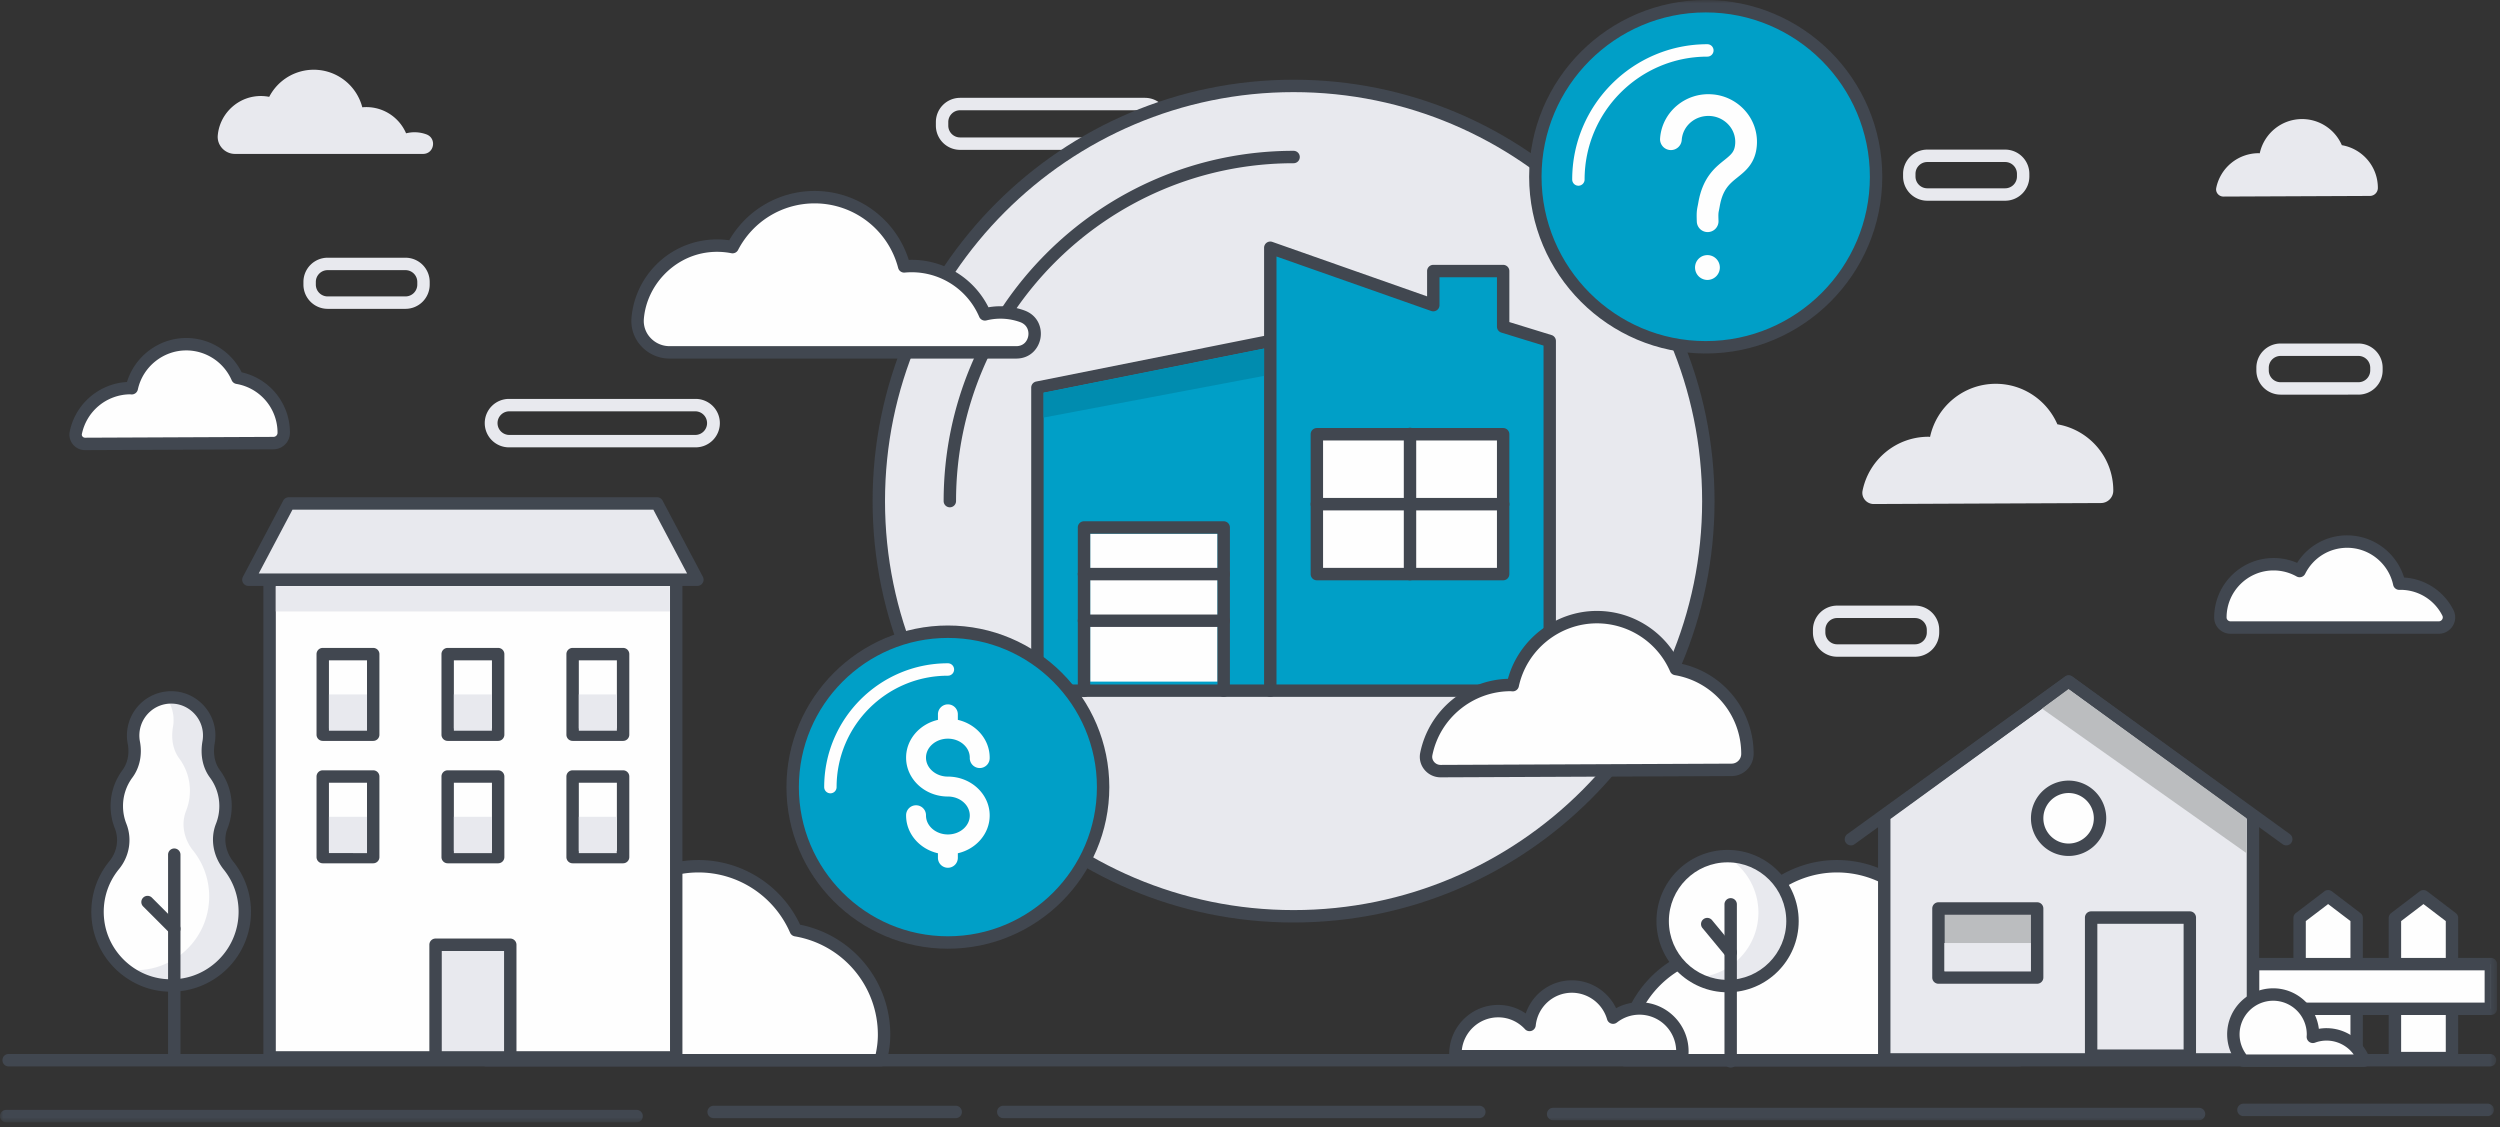 <svg width="377" height="170" viewBox="0 0 377 170" xmlns="http://www.w3.org/2000/svg" xmlns:xlink="http://www.w3.org/1999/xlink">
    <rect x="0" y="0" width="377" height="170" fill="#333333" stroke="none"/>
    <defs>
        <path id="8kmwf29eka" d="M0 169.244h376.555V0H0z"/>
    </defs>
    <g fill="none" fill-rule="evenodd">
        <path d="M132.525 75.567c0-34.579 28.003-62.61 62.546-62.61s62.546 28.031 62.546 62.61-28.003 62.61-62.546 62.61-62.546-28.031-62.546-62.61" fill="#E8E9EE"/>
        <path fill="#009FC7" d="M191.56 104.151h-35.117V58.453l35.116-7.03"/>
        <path d="M191.56 105.088h-35.117a.936.936 0 0 1-.936-.937V58.453c0-.447.315-.831.752-.919l35.117-7.03a.936.936 0 0 1 .368 1.836l-34.366 6.88v43.995h34.181a.936.936 0 0 1 0 1.873" fill="#414750"/>
        <mask id="grndsxwujb" fill="#fff">
            <use xlink:href="#8kmwf29eka"/>
        </mask>
        <path fill="#FEFEFE" mask="url(#grndsxwujb)" d="M164.401 102.787h19.2V80.481h-19.2z"/>
        <path d="M144.78 16.626c-.98 0-1.779.798-1.779 1.78v.539c0 .982.798 1.78 1.78 1.78h27.877a1.78 1.78 0 0 0 1.778-1.78v-.54a1.78 1.78 0 0 0-1.778-1.78H144.78zm27.878 5.972H144.78a3.655 3.655 0 0 1-3.65-3.653v-.54a3.655 3.655 0 0 1 3.65-3.652h27.878a3.655 3.655 0 0 1 3.649 3.653v.539a3.655 3.655 0 0 1-3.649 3.653z" fill="#E8E9EE" mask="url(#grndsxwujb)"/>
        <path d="M195.07 13.893c-33.971 0-61.61 27.667-61.61 61.674s27.639 61.673 61.61 61.673c33.973 0 61.612-27.666 61.612-61.673 0-34.007-27.639-61.674-61.611-61.674m0 125.22c-35.004 0-63.482-28.507-63.482-63.546 0-35.04 28.478-63.547 63.482-63.547s63.482 28.507 63.482 63.547c0 35.04-28.478 63.546-63.482 63.546" fill="#414750" mask="url(#grndsxwujb)"/>
        <path d="M184.536 105.088a.936.936 0 0 1-.936-.937v-23.67h-19.198v23.67a.936.936 0 1 1-1.871 0V79.544c0-.517.419-.936.935-.936h21.07c.516 0 .935.42.935.936v24.607c0 .517-.419.937-.935.937" fill="#414750" mask="url(#grndsxwujb)"/>
        <path fill="#009FC7" mask="url(#grndsxwujb)" d="M226.676 49.259v-8.382H216.14v5.137l-24.581-8.653v66.79h42.14V51.423z"/>
        <path d="M192.495 103.215h40.269V52.114l-6.363-1.96a.937.937 0 0 1-.66-.895v-7.446h-8.664v4.201a.938.938 0 0 1-1.246.884l-23.336-8.215v64.532zm41.204 1.873h-42.14a.936.936 0 0 1-.935-.937v-66.79a.936.936 0 0 1 1.246-.883l23.336 8.214v-3.816c0-.516.418-.936.935-.936h10.535c.516 0 .935.42.935.936v7.691l6.363 1.96c.393.121.66.485.66.896v52.728c0 .517-.418.937-.935.937z" fill="#414750" mask="url(#grndsxwujb)"/>
        <path fill="#FEFEFE" mask="url(#grndsxwujb)" d="M184.536 93.605h-21.07"/>
        <path d="M184.536 94.542h-21.07a.936.936 0 0 1 0-1.873h21.07a.936.936 0 0 1 0 1.873" fill="#414750" mask="url(#grndsxwujb)"/>
        <path fill="#FEFEFE" mask="url(#grndsxwujb)" d="M184.536 86.575h-21.07"/>
        <path d="M184.536 87.511h-21.07a.936.936 0 0 1 0-1.873h21.07a.936.936 0 0 1 0 1.873" fill="#414750" mask="url(#grndsxwujb)"/>
        <path fill="#FEFEFE" mask="url(#grndsxwujb)" d="M198.583 86.575h28.093V65.483h-28.093z"/>
        <path d="M199.518 85.639h26.222v-19.22h-26.222v19.22zm27.158 1.872h-28.094a.936.936 0 0 1-.935-.936V65.483c0-.517.419-.936.935-.936h28.094c.516 0 .935.42.935.936v21.092c0 .517-.419.936-.935.936z" fill="#414750" mask="url(#grndsxwujb)"/>
        <path fill="#FEFEFE" mask="url(#grndsxwujb)" d="M198.583 76.029h28.093"/>
        <path d="M226.676 76.966h-28.094a.936.936 0 0 1 0-1.873h28.094a.936.936 0 0 1 0 1.873" fill="#414750" mask="url(#grndsxwujb)"/>
        <path fill="#FEFEFE" mask="url(#grndsxwujb)" d="M212.629 65.483v21.092"/>
        <path d="M212.63 87.511a.936.936 0 0 1-.936-.936V65.483a.936.936 0 1 1 1.87 0v21.092c0 .517-.418.936-.935.936" fill="#414750" mask="url(#grndsxwujb)"/>
        <path fill="#FEFEFE" mask="url(#grndsxwujb)" d="M355.383 159.559h-8.604v-21.125l4.302-3.277 4.302 3.277z"/>
        <path d="M347.715 158.623h6.733v-19.725l-3.367-2.564-3.366 2.564v19.725zm7.668 1.873h-8.604a.936.936 0 0 1-.935-.937v-21.125c0-.292.136-.567.369-.745l4.302-3.277a.934.934 0 0 1 1.133 0l4.301 3.277c.233.178.37.453.37.745v21.125c0 .517-.42.937-.936.937z" fill="#414750" mask="url(#grndsxwujb)"/>
        <path fill="#FEFEFE" mask="url(#grndsxwujb)" d="M369.759 159.559h-8.605v-21.125l4.303-3.277 4.302 3.277z"/>
        <path d="M362.09 158.623h6.734v-19.725l-3.367-2.564-3.367 2.564v19.725zm7.67 1.873h-8.605a.936.936 0 0 1-.936-.937v-21.125c0-.292.137-.567.37-.745l4.301-3.277a.934.934 0 0 1 1.133 0l4.302 3.277c.233.178.37.453.37.745v21.125c0 .517-.42.937-.936.937z" fill="#414750" mask="url(#grndsxwujb)"/>
        <path fill="#FEFEFE" mask="url(#grndsxwujb)" d="M339.745 152.124h35.875v-6.73h-35.875z"/>
        <path d="M340.68 151.188h34.003v-4.858H340.68v4.858zm34.94 1.872h-35.875a.936.936 0 0 1-.936-.936v-6.73c0-.518.42-.937.936-.937h35.874c.517 0 .936.42.936.937v6.73c0 .517-.42.936-.936.936z" fill="#414750" mask="url(#grndsxwujb)"/>
        <path d="M304.49 159.876c.305-1.235.513-2.507.513-3.836 0-7.929-5.761-14.47-13.313-15.764-2.469-5.674-8.106-9.648-14.683-9.648-7.685 0-14.092 5.423-15.647 12.65-.127-.003-.246-.037-.374-.037-8.848 0-16.021 7.18-16.021 16.037 0 .205.053.395.06.598h59.465z" fill="#FEFEFE" mask="url(#grndsxwujb)"/>
        <path d="M245.904 158.94h57.84c.22-1.046.324-1.982.324-2.9a15.033 15.033 0 0 0-12.536-14.841.936.936 0 0 1-.7-.55c-2.402-5.518-7.828-9.084-13.825-9.084-7.051 0-13.248 5.009-14.733 11.91a.945.945 0 0 1-.935.74 2.26 2.26 0 0 1-.294-.03c-.023-.003-.045-.007-.068-.008-8.197 0-14.893 6.592-15.073 14.763m58.586 1.873h-59.465a.937.937 0 0 1-.935-.903c-.002-.06-.012-.118-.02-.176-.018-.124-.04-.278-.04-.456 0-9.24 7.414-16.78 16.6-16.97 1.953-7.357 8.716-12.616 16.377-12.616a16.95 16.95 0 0 1 15.333 9.752 16.899 16.899 0 0 1 13.599 16.596c0 1.258-.177 2.587-.54 4.06a.935.935 0 0 1-.909.713" fill="#414750" mask="url(#grndsxwujb)"/>
        <path fill="#FEFEFE" mask="url(#grndsxwujb)" d="M1.297 159.876H375.49"/>
        <path d="M375.49 160.813H1.297a.936.936 0 0 1 0-1.873H375.49a.936.936 0 0 1 0 1.873" fill="#414750" mask="url(#grndsxwujb)"/>
        <path fill="#FEFEFE" mask="url(#grndsxwujb)" d="M.935 168.308h95.063"/>
        <path d="M95.998 169.244H.936a.936.936 0 0 1 0-1.873h95.062a.936.936 0 0 1 0 1.873" fill="#414750" mask="url(#grndsxwujb)"/>
        <path fill="#FEFEFE" mask="url(#grndsxwujb)" d="M107.618 167.683h36.501"/>
        <path d="M144.119 168.62h-36.5a.936.936 0 0 1 0-1.873h36.5a.936.936 0 0 1 0 1.872" fill="#414750" mask="url(#grndsxwujb)"/>
        <path fill="#FEFEFE" mask="url(#grndsxwujb)" d="M151.298 167.683h71.785"/>
        <path d="M223.083 168.62h-71.785a.936.936 0 0 1 0-1.873h71.785a.936.936 0 0 1 0 1.872" fill="#414750" mask="url(#grndsxwujb)"/>
        <path fill="#FEFEFE" mask="url(#grndsxwujb)" d="M234.214 167.995h97.397"/>
        <path d="M331.612 168.932h-97.398a.936.936 0 0 1 0-1.873h97.398a.936.936 0 0 1 0 1.873" fill="#414750" mask="url(#grndsxwujb)"/>
        <path fill="#FEFEFE" mask="url(#grndsxwujb)" d="M338.313 167.37h36.816"/>
        <path d="M375.129 168.307h-36.816a.936.936 0 0 1 0-1.873h36.816a.936.936 0 0 1 0 1.873" fill="#414750" mask="url(#grndsxwujb)"/>
        <path d="M132.804 159.876c.305-1.235.513-2.507.513-3.836 0-7.929-5.761-14.47-13.313-15.764-2.47-5.674-8.106-9.648-14.683-9.648-7.685 0-14.092 5.423-15.648 12.65-.126-.003-.245-.037-.373-.037-8.849 0-16.021 7.18-16.021 16.037 0 .205.052.395.06.598h59.465z" fill="#FEFEFE" mask="url(#grndsxwujb)"/>
        <path d="M74.218 158.94h57.84c.22-1.048.324-1.984.324-2.9a15.033 15.033 0 0 0-12.536-14.841.936.936 0 0 1-.7-.55c-2.401-5.518-7.828-9.084-13.825-9.084-7.05 0-13.248 5.009-14.733 11.91a.936.936 0 0 1-.915.74h-.02a2.275 2.275 0 0 1-.295-.03c-.022-.003-.045-.007-.067-.008-8.197 0-14.893 6.592-15.073 14.763m58.586 1.873H73.34a.936.936 0 0 1-.935-.9c-.002-.06-.012-.12-.02-.178-.018-.124-.04-.279-.04-.457 0-9.24 7.414-16.78 16.6-16.97 1.953-7.357 8.716-12.616 16.377-12.616a16.95 16.95 0 0 1 15.333 9.752 16.899 16.899 0 0 1 13.599 16.596c0 1.273-.172 2.564-.54 4.06a.935.935 0 0 1-.909.713" fill="#414750" mask="url(#grndsxwujb)"/>
        <path fill="#FEFEFE" mask="url(#grndsxwujb)" d="M40.642 159.456h61.316V87.44H40.642z"/>
        <path d="M41.592 158.52h59.446V88.375H41.592v70.145zm60.381 1.873H40.657a.936.936 0 0 1-.936-.936V87.438c0-.517.419-.936.936-.936h61.316c.517 0 .936.42.936.936v72.019c0 .517-.42.936-.936.936z" fill="#414750" mask="url(#grndsxwujb)"/>
        <path fill="#E8E9EE" mask="url(#grndsxwujb)" d="M105.169 87.418H37.46l6.08-11.495h55.547z"/>
        <path d="M39.015 86.482h64.6l-5.09-9.623h-54.42l-5.09 9.623zm66.154 1.873H37.46a.936.936 0 0 1-.827-1.375l6.081-11.495a.936.936 0 0 1 .827-.499h55.546c.347 0 .665.192.827.499l6.08 11.495a.939.939 0 0 1-.826 1.375z" fill="#414750" mask="url(#grndsxwujb)"/>
        <path fill="#FEFEFE" mask="url(#grndsxwujb)" d="M48.668 110.792h7.612v-12.15h-7.612z"/>
        <path d="M49.604 109.855h5.74V99.578h-5.74v10.277zm6.676 1.873h-7.612a.936.936 0 0 1-.935-.936v-12.15c0-.517.418-.937.935-.937h7.612c.517 0 .936.42.936.937v12.15a.936.936 0 0 1-.936.936z" fill="#414750" mask="url(#grndsxwujb)"/>
        <path fill="#FEFEFE" mask="url(#grndsxwujb)" d="M67.51 110.792h7.611v-12.15H67.51z"/>
        <path d="M68.444 109.855h5.742V99.578h-5.742v10.277zm6.677 1.873H67.51a.936.936 0 0 1-.936-.936v-12.15c0-.517.419-.937.936-.937h7.612c.517 0 .936.42.936.937v12.15a.936.936 0 0 1-.936.936z" fill="#414750" mask="url(#grndsxwujb)"/>
        <path fill="#FEFEFE" mask="url(#grndsxwujb)" d="M86.35 110.792h7.612v-12.15H86.35z"/>
        <path d="M87.285 109.855h5.741V99.578h-5.74v10.277zm6.677 1.873H86.35a.936.936 0 0 1-.936-.936v-12.15c0-.517.42-.937.936-.937h7.612c.517 0 .936.42.936.937v12.15c0 .517-.42.936-.936.936z" fill="#414750" mask="url(#grndsxwujb)"/>
        <path fill="#E8E9EE" mask="url(#grndsxwujb)" d="M41.593 92.207h59.427V88.42H41.593zM49.603 110.192h5.742v-5.475h-5.742zM68.443 110.192h5.736v-5.475h-5.736zM87.286 110.192h5.74v-5.475h-5.74z"/>
        <path fill="#FEFEFE" mask="url(#grndsxwujb)" d="M48.668 129.25h7.612V117.1h-7.612z"/>
        <path d="M49.604 128.313h5.74v-10.277h-5.74v10.277zm6.676 1.873h-7.612a.936.936 0 0 1-.935-.936V117.1c0-.517.418-.937.935-.937h7.612c.517 0 .936.42.936.937v12.15a.936.936 0 0 1-.936.936z" fill="#414750" mask="url(#grndsxwujb)"/>
        <path fill="#FEFEFE" mask="url(#grndsxwujb)" d="M67.51 129.25h7.611V117.1H67.51z"/>
        <path d="M68.444 128.313h5.742v-10.277h-5.742v10.277zm6.677 1.873H67.51a.936.936 0 0 1-.936-.936V117.1c0-.517.419-.937.936-.937h7.612c.517 0 .936.42.936.937v12.15a.936.936 0 0 1-.936.936z" fill="#414750" mask="url(#grndsxwujb)"/>
        <path fill="#FEFEFE" mask="url(#grndsxwujb)" d="M86.35 129.25h7.612V117.1H86.35z"/>
        <path d="M87.285 128.313h5.741v-10.277h-5.74v10.277zm6.677 1.873H86.35a.936.936 0 0 1-.936-.936V117.1c0-.517.42-.937.936-.937h7.612c.517 0 .936.42.936.937v12.15c0 .517-.42.936-.936.936z" fill="#414750" mask="url(#grndsxwujb)"/>
        <path fill="#E8E9EE" mask="url(#grndsxwujb)" d="m55.346 128.65-5.743-.007v-5.474l5.743.006zM68.444 128.65h5.736v-5.475h-5.736zM87.287 128.65h5.718v-5.475h-5.718zM65.682 159.456h11.266v-16.985H65.682z"/>
        <path d="M66.618 158.52h9.395v-15.113h-9.395v15.113zm10.33 1.873H65.682a.936.936 0 0 1-.935-.936V142.47c0-.518.418-.937.935-.937h11.266c.517 0 .936.42.936.937v16.986c0 .517-.42.936-.936.936z" fill="#414750" mask="url(#grndsxwujb)"/>
        <path d="M250.73 138.903c0-5.412 4.382-9.8 9.789-9.8 5.405 0 9.788 4.388 9.788 9.8 0 5.412-4.383 9.799-9.788 9.799-5.407 0-9.79-4.387-9.79-9.8" fill="#E8E9EE" mask="url(#grndsxwujb)"/>
        <path d="M260.238 129.118c-5.275.15-9.509 4.468-9.509 9.784 0 3.64 1.987 6.809 4.93 8.499 5.275-.15 9.508-4.468 9.508-9.785a9.789 9.789 0 0 0-4.929-8.498" fill="#FEFEFE" mask="url(#grndsxwujb)"/>
        <path d="M260.518 130.04c-4.882 0-8.853 3.976-8.853 8.863s3.971 8.862 8.853 8.862 8.854-3.975 8.854-8.862c0-4.887-3.972-8.863-8.854-8.863m0 19.598c-5.913 0-10.724-4.816-10.724-10.735 0-5.92 4.81-10.736 10.724-10.736 5.914 0 10.725 4.816 10.725 10.736 0 5.919-4.81 10.735-10.725 10.735" fill="#414750" mask="url(#grndsxwujb)"/>
        <path fill="#FEFEFE" mask="url(#grndsxwujb)" d="M260.986 136.417v23.639"/>
        <path d="M260.986 160.993a.936.936 0 0 1-.935-.937v-23.638a.936.936 0 1 1 1.87 0v23.638c0 .517-.418.937-.935.937" fill="#414750" mask="url(#grndsxwujb)"/>
        <path d="M260.987 144.561a.932.932 0 0 1-.721-.34l-3.55-4.29a.936.936 0 0 1 1.44-1.195l3.55 4.292a.936.936 0 0 1-.72 1.533M143.237 76.503a.936.936 0 0 1-.936-.936c0-29.128 23.672-52.824 52.77-52.824a.936.936 0 0 1 0 1.873c-28.066 0-50.899 22.856-50.899 50.95 0 .517-.419.937-.935.937" fill="#414750" mask="url(#grndsxwujb)"/>
        <path d="M153.233 53.138c3.15 0 3.883-4.37.922-5.445a9.618 9.618 0 0 0-3.283-.574c-.81 0-1.595.1-2.346.29-1.84-4.287-6.094-7.29-11.049-7.29-.38 0-.756.02-1.128.055-1.56-6.007-7.012-10.44-13.5-10.44-5.387 0-10.057 3.058-12.38 7.532a12.02 12.02 0 0 0-4.263-.072c-5.327.862-9.505 5.295-10.031 10.67a11.45 11.45 0 0 0-.012.126c-.243 2.779 2.012 5.148 4.8 5.148h52.27z" fill="#FEFEFE" mask="url(#grndsxwujb)"/>
        <path d="M108.135 37.974c-.594 0-1.188.049-1.78.144-4.879.79-8.769 4.927-9.25 9.837l-.01.126a3.702 3.702 0 0 0 .979 2.847 3.924 3.924 0 0 0 2.889 1.273h52.27c1.15 0 1.698-.788 1.827-1.525.127-.719-.118-1.702-1.225-2.102a8.746 8.746 0 0 0-5.083-.257.936.936 0 0 1-1.086-.54 11.079 11.079 0 0 0-11.23-6.672.933.933 0 0 1-.992-.696 13.014 13.014 0 0 0-12.595-9.74c-4.873 0-9.299 2.694-11.55 7.03a.937.937 0 0 1-1.01.486 11.13 11.13 0 0 0-2.154-.21m45.098 16.1h-52.27a5.8 5.8 0 0 1-4.269-1.882 5.565 5.565 0 0 1-1.463-4.285l.013-.136c.57-5.834 5.017-10.565 10.812-11.503 1.3-.21 2.614-.223 3.913-.037a14.837 14.837 0 0 1 12.88-7.435A14.886 14.886 0 0 1 137.04 39.19a12.945 12.945 0 0 1 12.02 7.148 10.615 10.615 0 0 1 5.413.475c2.056.745 2.702 2.64 2.43 4.187-.269 1.53-1.507 3.074-3.67 3.074" fill="#414750" mask="url(#grndsxwujb)"/>
        <path d="M231.53 26.654c0-14.203 11.503-25.718 25.692-25.718 14.188 0 25.69 11.515 25.69 25.718S271.41 52.37 257.223 52.37c-14.189 0-25.691-11.514-25.691-25.717" fill="#009FC7" mask="url(#grndsxwujb)"/>
        <path d="M257.222 1.873c-13.65 0-24.756 11.117-24.756 24.78 0 13.665 11.105 24.782 24.756 24.782 13.65 0 24.755-11.117 24.755-24.781 0-13.664-11.105-24.781-24.755-24.781m0 51.435c-14.682 0-26.627-11.957-26.627-26.654S242.54 0 257.222 0c14.682 0 26.626 11.957 26.626 26.654s-11.944 26.654-26.626 26.654" fill="#414750" mask="url(#grndsxwujb)"/>
        <path d="M41.243 66.819a1.553 1.553 0 0 0 1.545-1.554v-.016c0-4.163-3.025-7.599-6.991-8.278-1.296-2.979-4.256-5.066-7.71-5.066-4.035 0-7.399 2.847-8.216 6.642-.067-.001-.13-.02-.196-.02-4.074 0-7.47 2.899-8.246 6.748-.175.868.516 1.67 1.4 1.667l28.414-.123" fill="#FEFEFE" mask="url(#grndsxwujb)"/>
        <path d="M19.642 59.464a7.497 7.497 0 0 0-7.296 5.996.433.433 0 0 0 .095.364c.095.116.25.185.384.182l28.414-.124a.618.618 0 0 0 .613-.618 7.454 7.454 0 0 0-6.213-7.37.935.935 0 0 1-.7-.549 7.477 7.477 0 0 0-6.852-4.503c-3.494 0-6.565 2.482-7.302 5.903a.942.942 0 0 1-.937.739 1.75 1.75 0 0 1-.206-.02zm-6.82 8.415c-.71 0-1.375-.315-1.827-.865a2.307 2.307 0 0 1-.483-1.924c.84-4.172 4.427-7.246 8.637-7.484 1.183-3.888 4.826-6.637 8.938-6.637a9.344 9.344 0 0 1 8.356 5.176 9.315 9.315 0 0 1 7.28 9.104 2.499 2.499 0 0 1-2.476 2.506l-28.414.124h-.01z" fill="#414750" mask="url(#grndsxwujb)"/>
        <path d="M357.382 29.547a1.206 1.206 0 0 0 1.2-1.208v-.012c0-3.237-2.351-5.906-5.433-6.434a6.535 6.535 0 0 0-5.993-3.938c-3.136 0-5.751 2.214-6.386 5.163-.052-.001-.1-.016-.153-.016a6.543 6.543 0 0 0-6.41 5.245c-.135.675.402 1.299 1.09 1.296l22.085-.096M316.822 75.859a1.871 1.871 0 0 0 1.862-1.874v-.02c0-5.02-3.647-9.16-8.43-9.98-1.562-3.592-5.131-6.108-9.295-6.108-4.865 0-8.922 3.433-9.907 8.009-.08-.002-.155-.024-.236-.024-4.912 0-9.008 3.494-9.943 8.135-.21 1.047.623 2.015 1.69 2.01 6.487-.027 27.816-.12 34.259-.148" fill="#E8E9EE" mask="url(#grndsxwujb)"/>
        <path d="M367.764 94.634c1.135 0 1.895-1.197 1.382-2.21a8.02 8.02 0 0 0-7.16-4.411c-.06 0-.12.003-.18.004a8.02 8.02 0 0 0-15.023-1.904 7.983 7.983 0 0 0-3.925-1.027c-4.432 0-8.025 3.596-8.025 8.033v.015c.002.834.702 1.5 1.536 1.5h31.395z" fill="#FEFEFE" mask="url(#grndsxwujb)"/>
        <path d="M342.857 86.022c-3.908 0-7.088 3.184-7.088 7.096 0 .321.275.58.6.58h31.395a.605.605 0 0 0 .52-.294.56.56 0 0 0 .028-.558 7.057 7.057 0 0 0-6.327-3.897l-.16.005a.938.938 0 0 1-.933-.74c-.693-3.25-3.608-5.607-6.931-5.607-2.701 0-5.13 1.504-6.342 3.926a.933.933 0 0 1-1.295.396 7.085 7.085 0 0 0-3.467-.907m24.907 9.549h-31.395c-1.36 0-2.469-1.092-2.471-2.436 0-4.962 4.019-8.985 8.959-8.985a8.97 8.97 0 0 1 3.547.733 8.907 8.907 0 0 1 7.557-4.15c3.947 0 7.44 2.634 8.572 6.36A8.915 8.915 0 0 1 369.981 92a2.43 2.43 0 0 1-.103 2.384 2.467 2.467 0 0 1-2.114 1.186" fill="#414750" mask="url(#grndsxwujb)"/>
        <path d="M63.791 23.21c1.708 0 2.106-2.37.5-2.952a5.21 5.21 0 0 0-3.053-.155 6.52 6.52 0 0 0-6.604-3.923 7.562 7.562 0 0 0-14.037-1.576 6.538 6.538 0 0 0-2.312-.04c-2.889.467-5.155 2.871-5.44 5.787l-.007.068c-.132 1.508 1.091 2.792 2.604 2.792H63.79z" fill="#E8E9EE" mask="url(#grndsxwujb)"/>
        <path d="M253.66 159.278c.028-.24.044-.481.044-.728a6.47 6.47 0 0 0-6.466-6.473c-1.506 0-2.888.52-3.988 1.384-.77-2.707-3.253-4.692-6.204-4.692-3.338 0-6.052 2.545-6.39 5.797-1.178-1.277-2.85-2.088-4.724-2.088a6.46 6.46 0 0 0-6.456 6.462c0 .114.011.226.017.338h34.168z" fill="#FEFEFE" mask="url(#grndsxwujb)"/>
        <path d="M220.444 158.342h32.321a5.54 5.54 0 0 0-5.527-5.328c-1.246 0-2.425.41-3.41 1.184a.936.936 0 0 1-1.478-.48 5.54 5.54 0 0 0-5.305-4.013c-2.818 0-5.165 2.131-5.458 4.957a.936.936 0 0 1-1.617.54c-1.065-1.153-2.5-1.787-4.039-1.787-2.841 0-5.188 2.16-5.487 4.927m33.217 1.872h-34.168a.935.935 0 0 1-.934-.887l-.006-.094a4.035 4.035 0 0 1-.012-.293c0-4.08 3.315-7.398 7.39-7.398 1.507 0 2.936.45 4.152 1.29.995-2.94 3.75-5 6.962-5 2.864 0 5.452 1.68 6.663 4.208a7.302 7.302 0 0 1 3.53-.9c4.082 0 7.402 3.325 7.402 7.41 0 .261-.016.533-.05.831a.936.936 0 0 1-.929.833" fill="#414750" mask="url(#grndsxwujb)"/>
        <path d="M49.407 40.737c-.981 0-1.78.798-1.78 1.78v.403c0 .982.799 1.78 1.78 1.78h11.742c.981 0 1.779-.798 1.779-1.78v-.403c0-.982-.798-1.78-1.779-1.78H49.407zm11.742 5.836H49.407a3.655 3.655 0 0 1-3.65-3.653v-.403a3.655 3.655 0 0 1 3.65-3.653h11.742a3.655 3.655 0 0 1 3.65 3.653v.403a3.655 3.655 0 0 1-3.65 3.653zM277.041 93.198a1.78 1.78 0 0 0-1.778 1.78v.404c0 .982.797 1.78 1.778 1.78h11.743a1.78 1.78 0 0 0 1.779-1.78v-.403a1.78 1.78 0 0 0-1.779-1.78h-11.743zm11.743 5.837h-11.743a3.655 3.655 0 0 1-3.65-3.653v-.403a3.655 3.655 0 0 1 3.65-3.653h11.743a3.655 3.655 0 0 1 3.65 3.653v.403a3.655 3.655 0 0 1-3.65 3.653zM76.749 62.028a1.781 1.781 0 0 0 0 3.56h28.155a1.781 1.781 0 0 0 0-3.56H76.75zm28.155 5.433H76.75a3.655 3.655 0 0 1-3.65-3.653 3.655 3.655 0 0 1 3.65-3.653h28.155a3.655 3.655 0 0 1 3.65 3.653 3.655 3.655 0 0 1-3.65 3.653zM290.635 24.433c-.98 0-1.779.798-1.779 1.78v.403c0 .982.798 1.78 1.78 1.78h11.742c.98 0 1.779-.798 1.779-1.78v-.403c0-.982-.798-1.78-1.78-1.78h-11.742zm11.743 5.836h-11.743a3.655 3.655 0 0 1-3.65-3.653v-.403a3.655 3.655 0 0 1 3.65-3.653h11.743a3.655 3.655 0 0 1 3.65 3.653v.403a3.655 3.655 0 0 1-3.65 3.653zM343.91 53.675a1.78 1.78 0 0 0-1.778 1.78v.403c0 .982.797 1.78 1.778 1.78h11.743c.98 0 1.778-.798 1.778-1.78v-.403c0-.982-.798-1.78-1.778-1.78H343.91zm11.743 5.836H343.91a3.655 3.655 0 0 1-3.65-3.653v-.403a3.655 3.655 0 0 1 3.65-3.653h11.743a3.655 3.655 0 0 1 3.65 3.653v.403a3.655 3.655 0 0 1-3.65 3.653zM339.745 123.02l-27.78-20.233-27.82 20.232v36.737h55.6z" fill="#E8E9EE" mask="url(#grndsxwujb)"/>
        <path d="M285.08 158.82h53.73v-35.324l-26.845-19.551-26.886 19.552v35.322zm54.665 1.872h-55.601a.936.936 0 0 1-.935-.936v-36.737c0-.3.143-.581.385-.757l27.822-20.233a.935.935 0 0 1 1.1 0l27.78 20.233a.936.936 0 0 1 .384.757v36.737a.936.936 0 0 1-.935.936z" fill="#414750" mask="url(#grndsxwujb)"/>
        <path d="M344.765 127.483a.929.929 0 0 1-.547-.178l-32.266-23.362-32.281 23.363a.935.935 0 1 1-1.097-1.518l32.83-23.76a.934.934 0 0 1 1.096 0l32.814 23.76a.936.936 0 0 1-.549 1.695" fill="#414750" mask="url(#grndsxwujb)"/>
        <path fill="#E8E9EE" mask="url(#grndsxwujb)" d="M315.344 159.193h14.882V138.37h-14.882z"/>
        <path d="M316.279 158.256h13.01v-18.951h-13.01v18.951zm13.947 1.873h-14.883a.936.936 0 0 1-.935-.936v-20.824c0-.518.419-.937.935-.937h14.883c.516 0 .935.42.935.937v20.824c0 .517-.419.936-.935.936z" fill="#414750" mask="url(#grndsxwujb)"/>
        <path fill="#BBBDBF" mask="url(#grndsxwujb)" d="M292.32 147.413h14.884V137H292.32z"/>
        <path d="M293.256 146.476h13.012v-8.539h-13.012v8.54zm13.948 1.873H292.32a.936.936 0 0 1-.936-.936V137c0-.517.42-.937.936-.937h14.883c.516 0 .935.42.935.937v10.412a.936.936 0 0 1-.935.936z" fill="#414750" mask="url(#grndsxwujb)"/>
        <path d="M307.204 123.397a4.743 4.743 0 0 1 4.74-4.746 4.743 4.743 0 0 1 4.741 4.746 4.743 4.743 0 0 1-4.74 4.746 4.743 4.743 0 0 1-4.741-4.746" fill="#FEFEFE" mask="url(#grndsxwujb)"/>
        <path d="M311.944 119.588a3.812 3.812 0 0 0-3.805 3.81c0 2.1 1.707 3.808 3.805 3.808a3.812 3.812 0 0 0 3.806-3.809c0-2.1-1.707-3.809-3.806-3.809m0 9.491a5.686 5.686 0 0 1-5.676-5.682 5.686 5.686 0 0 1 5.676-5.682 5.686 5.686 0 0 1 5.677 5.682 5.686 5.686 0 0 1-5.677 5.682" fill="#414750" mask="url(#grndsxwujb)"/>
        <path fill="#BBBDBF" mask="url(#grndsxwujb)" d="m307.937 106.857 30.839 21.803v-5.263l-26.842-19.488z"/>
        <path fill="#E8E9EE" mask="url(#grndsxwujb)" d="M293.21 146.473h13.04v-4.266h-13.04z"/>
        <path d="M338.29 159.946a6.006 6.006 0 0 1 4.505-9.973 6.006 6.006 0 0 1 6.003 6.01c0 .126-.012.249-.02.373a5.964 5.964 0 0 1 2.067-.373 6 6 0 0 1 5.638 3.963H338.29z" fill="#FEFEFE" mask="url(#grndsxwujb)"/>
        <path d="M338.735 159.01h16.2a5.076 5.076 0 0 0-4.09-2.09 5.04 5.04 0 0 0-1.743.315.934.934 0 0 1-1.256-.934l.006-.106c.004-.07.01-.14.01-.212a5.077 5.077 0 0 0-5.068-5.073 5.076 5.076 0 0 0-5.067 5.073c0 1.092.355 2.152 1.008 3.027m17.748 1.872H338.29a.935.935 0 0 1-.703-.318 6.937 6.937 0 0 1-1.731-4.581c0-3.83 3.112-6.946 6.938-6.946 3.544 0 6.475 2.673 6.889 6.11.385-.067.773-.1 1.162-.1a6.957 6.957 0 0 1 6.517 4.58.936.936 0 0 1-.879 1.255" fill="#414750" mask="url(#grndsxwujb)"/>
        <path d="M119.534 118.696c0-12.942 10.48-23.433 23.408-23.433s23.408 10.491 23.408 23.433c0 12.941-10.48 23.432-23.408 23.432-12.929 0-23.408-10.49-23.408-23.432" fill="#009FC7" mask="url(#grndsxwujb)"/>
        <path d="M142.942 96.2c-12.392 0-22.473 10.092-22.473 22.496 0 12.404 10.081 22.496 22.473 22.496 12.391 0 22.472-10.092 22.472-22.496 0-12.404-10.08-22.496-22.472-22.496m0 46.865c-13.424 0-24.344-10.933-24.344-24.369 0-13.437 10.92-24.37 24.344-24.37 13.422 0 24.343 10.933 24.343 24.37 0 13.436-10.92 24.369-24.343 24.369" fill="#414750" mask="url(#grndsxwujb)"/>
        <path d="M125.224 119.632a.936.936 0 0 1-.936-.936c0-10.296 8.368-18.673 18.654-18.673a.936.936 0 0 1 0 1.873c-9.254 0-16.783 7.537-16.783 16.8 0 .517-.419.936-.935.936M238.023 28.007a.936.936 0 0 1-.935-.936c0-11.25 9.143-20.403 20.38-20.403a.936.936 0 0 1 0 1.873c-10.205 0-18.51 8.312-18.51 18.53 0 .516-.418.936-.935.936" fill="#FEFEFE" mask="url(#grndsxwujb)"/>
        <path d="M34.474 130.55c-1.355-1.688-1.834-3.967-1.036-5.98a8.17 8.17 0 0 0 .572-3.011 8.152 8.152 0 0 0-1.603-4.866c-1.008-1.361-1.246-3.108-.949-4.776a5.82 5.82 0 0 0 .044-1.734c-.319-2.597-2.44-4.693-5.038-4.98a5.738 5.738 0 0 0-6.282 6.796c.316 1.634.028 3.354-.962 4.691a8.15 8.15 0 0 0-1.605 4.869 8.17 8.17 0 0 0 .572 3.01c.782 1.974.386 4.247-.96 5.887-1.854 2.26-2.835 5.262-2.426 8.495.634 5.015 4.708 9.029 9.726 9.593 6.708.753 12.389-4.48 12.389-11.043 0-2.63-.914-5.048-2.442-6.95" fill="#E8E9EE" mask="url(#grndsxwujb)"/>
        <path d="M31.545 135.192c0-2.63-.914-5.047-2.442-6.95-1.355-1.69-1.834-3.968-1.037-5.981.37-.932.573-1.947.573-3.011a8.147 8.147 0 0 0-1.603-4.866c-1.007-1.361-1.246-3.109-.949-4.777a5.82 5.82 0 0 0 .044-1.733 5.659 5.659 0 0 0-1.059-2.654 5.736 5.736 0 0 0-4.89 6.779c.316 1.634.028 3.354-.962 4.691a8.152 8.152 0 0 0-1.605 4.869c0 1.064.203 2.079.572 3.01.781 1.974.386 4.247-.96 5.887-1.854 2.26-2.835 5.262-2.426 8.495.368 2.916 1.905 5.487 4.11 7.245.082.01.163.03.246.039 6.706.753 12.388-4.48 12.388-11.043" fill="#FEFEFE" mask="url(#grndsxwujb)"/>
        <path d="M25.807 106.103a4.744 4.744 0 0 0-3.195 1.225 4.816 4.816 0 0 0-1.511 4.493c.38 1.967-.032 3.945-1.13 5.427a7.195 7.195 0 0 0-1.42 4.311c0 .922.17 1.818.506 2.665.902 2.279.478 4.894-1.107 6.827-1.791 2.182-2.58 4.946-2.221 7.782.578 4.573 4.322 8.265 8.903 8.78 2.946.33 5.768-.564 7.954-2.52a10.2 10.2 0 0 0 3.394-7.591c0-2.341-.772-4.543-2.235-6.365-1.616-2.014-2.067-4.663-1.177-6.912a7.203 7.203 0 0 0 .506-2.666 7.19 7.19 0 0 0-1.42-4.309c-1.09-1.472-1.486-3.425-1.117-5.497.084-.476.097-.965.036-1.455-.266-2.173-2.038-3.924-4.211-4.164-.186-.02-.371-.03-.555-.03m-.023 43.446c-.453 0-.906-.025-1.361-.076-5.428-.61-9.866-4.986-10.55-10.406-.424-3.352.51-6.622 2.63-9.206 1.155-1.406 1.466-3.302.814-4.947a9.069 9.069 0 0 1-.638-3.356c0-1.97.62-3.846 1.79-5.426.785-1.061 1.075-2.503.794-3.956a6.689 6.689 0 0 1 2.1-6.243 6.699 6.699 0 0 1 5.203-1.662c3.027.334 5.493 2.772 5.865 5.797a6.759 6.759 0 0 1-.052 2.013c-.278 1.56-.001 2.999.78 4.053a9.056 9.056 0 0 1 1.786 5.424 9.078 9.078 0 0 1-.638 3.356c-.643 1.624-.3 3.559.897 5.049a12.086 12.086 0 0 1 2.647 7.538c0 3.426-1.464 6.701-4.018 8.986a12.074 12.074 0 0 1-8.05 3.062" fill="#414750" mask="url(#grndsxwujb)"/>
        <path fill="#FEFEFE" mask="url(#grndsxwujb)" d="M26.28 128.928v30.79"/>
        <path d="M26.28 160.655a.936.936 0 0 1-.935-.937v-30.79a.936.936 0 1 1 1.87 0v30.79c0 .517-.418.937-.935.937" fill="#414750" mask="url(#grndsxwujb)"/>
        <path d="M26.28 141a.931.931 0 0 1-.661-.274l-4.063-4.066a.937.937 0 0 1 1.323-1.324l4.063 4.066a.937.937 0 0 1-.662 1.599" fill="#414750" mask="url(#grndsxwujb)"/>
        <path d="M142.942 117.112c-1.82 0-3.302-1.284-3.302-2.86 0-1.578 1.481-2.861 3.302-2.861 1.82 0 3.301 1.283 3.301 2.86a1.502 1.502 0 1 0 3.001 0c0-2.752-2.049-5.067-4.802-5.695v-.781a1.501 1.501 0 1 0-3 0v.781c-2.754.628-4.803 2.943-4.803 5.695 0 3.234 2.827 5.865 6.303 5.865 1.82 0 3.301 1.283 3.301 2.86s-1.48 2.86-3.301 2.86c-1.82 0-3.302-1.283-3.302-2.86a1.501 1.501 0 1 0-3.001 0c0 2.752 2.049 5.067 4.802 5.695v.649a1.501 1.501 0 1 0 3.001 0v-.649c2.753-.628 4.802-2.943 4.802-5.695 0-3.234-2.827-5.864-6.302-5.864M261.127 116.094a2.397 2.397 0 0 0 2.385-2.399v-.025c0-6.43-4.672-11.734-10.796-12.783-2.002-4.6-6.573-7.824-11.906-7.824-6.232 0-11.427 4.397-12.688 10.258-.104-.002-.2-.03-.303-.03-6.291 0-11.537 4.475-12.735 10.419-.27 1.34.797 2.58 2.163 2.575l43.88-.19" fill="#FEFEFE" mask="url(#grndsxwujb)"/>
        <path d="M227.83 104.233c-5.737 0-10.701 4.064-11.829 9.662-.096.475.117.823.252.987.244.297.602.466.985.466h.005l43.88-.19c.8-.004 1.452-.66 1.453-1.464a12.02 12.02 0 0 0-10.018-11.884.936.936 0 0 1-.7-.55A12.053 12.053 0 0 0 240.81 94c-5.635 0-10.587 4.003-11.774 9.519a.936.936 0 0 1-.914.739h-.025a2.176 2.176 0 0 1-.255-.025h-.012zm-10.593 12.988a3.132 3.132 0 0 1-2.43-1.15 3.048 3.048 0 0 1-.64-2.546c1.276-6.334 6.801-10.968 13.227-11.164 1.648-5.975 7.169-10.234 13.416-10.234 5.37 0 10.244 3.096 12.555 7.93a13.878 13.878 0 0 1 11.082 13.613c-.002 1.857-1.49 3.353-3.316 3.361l-43.88.19h-.014z" fill="#414750" mask="url(#grndsxwujb)"/>
        <path fill="#008CAF" mask="url(#grndsxwujb)" d="m157.378 59.22 33.246-6.655v4.115l-33.246 6.289z"/>
        <path d="M257.514 34.998a1.637 1.637 0 0 1-1.635-1.576c-.05-1.327-.008-1.667.134-2.372.028-.138.061-.3.098-.514.66-3.784 2.531-5.282 3.898-6.375 1.119-.895 1.576-1.306 1.659-2.496a3.813 3.813 0 0 0-.974-2.82 4.082 4.082 0 0 0-2.783-1.353c-2.242-.148-4.155 1.469-4.305 3.617a1.636 1.636 0 1 1-3.266-.229c.276-3.95 3.771-6.937 7.797-6.657a7.334 7.334 0 0 1 5 2.44 7.063 7.063 0 0 1 1.797 5.23c-.187 2.672-1.68 3.867-2.88 4.828-1.218.974-2.27 1.816-2.717 4.378-.044.25-.082.44-.115.6-.09.445-.11.55-.071 1.598a1.637 1.637 0 0 1-1.637 1.701M257.482 42.215c-.496 0-.978-.202-1.324-.548a1.884 1.884 0 0 1-.234-2.365c.07-.102.145-.2.234-.285.084-.09.182-.164.285-.235a1.769 1.769 0 0 1 .674-.276 1.867 1.867 0 0 1 1.684.51c.35.347.552.83.552 1.326a1.88 1.88 0 0 1-1.871 1.873" fill="#FEFEFE" mask="url(#grndsxwujb)"/>
    </g>
</svg>
